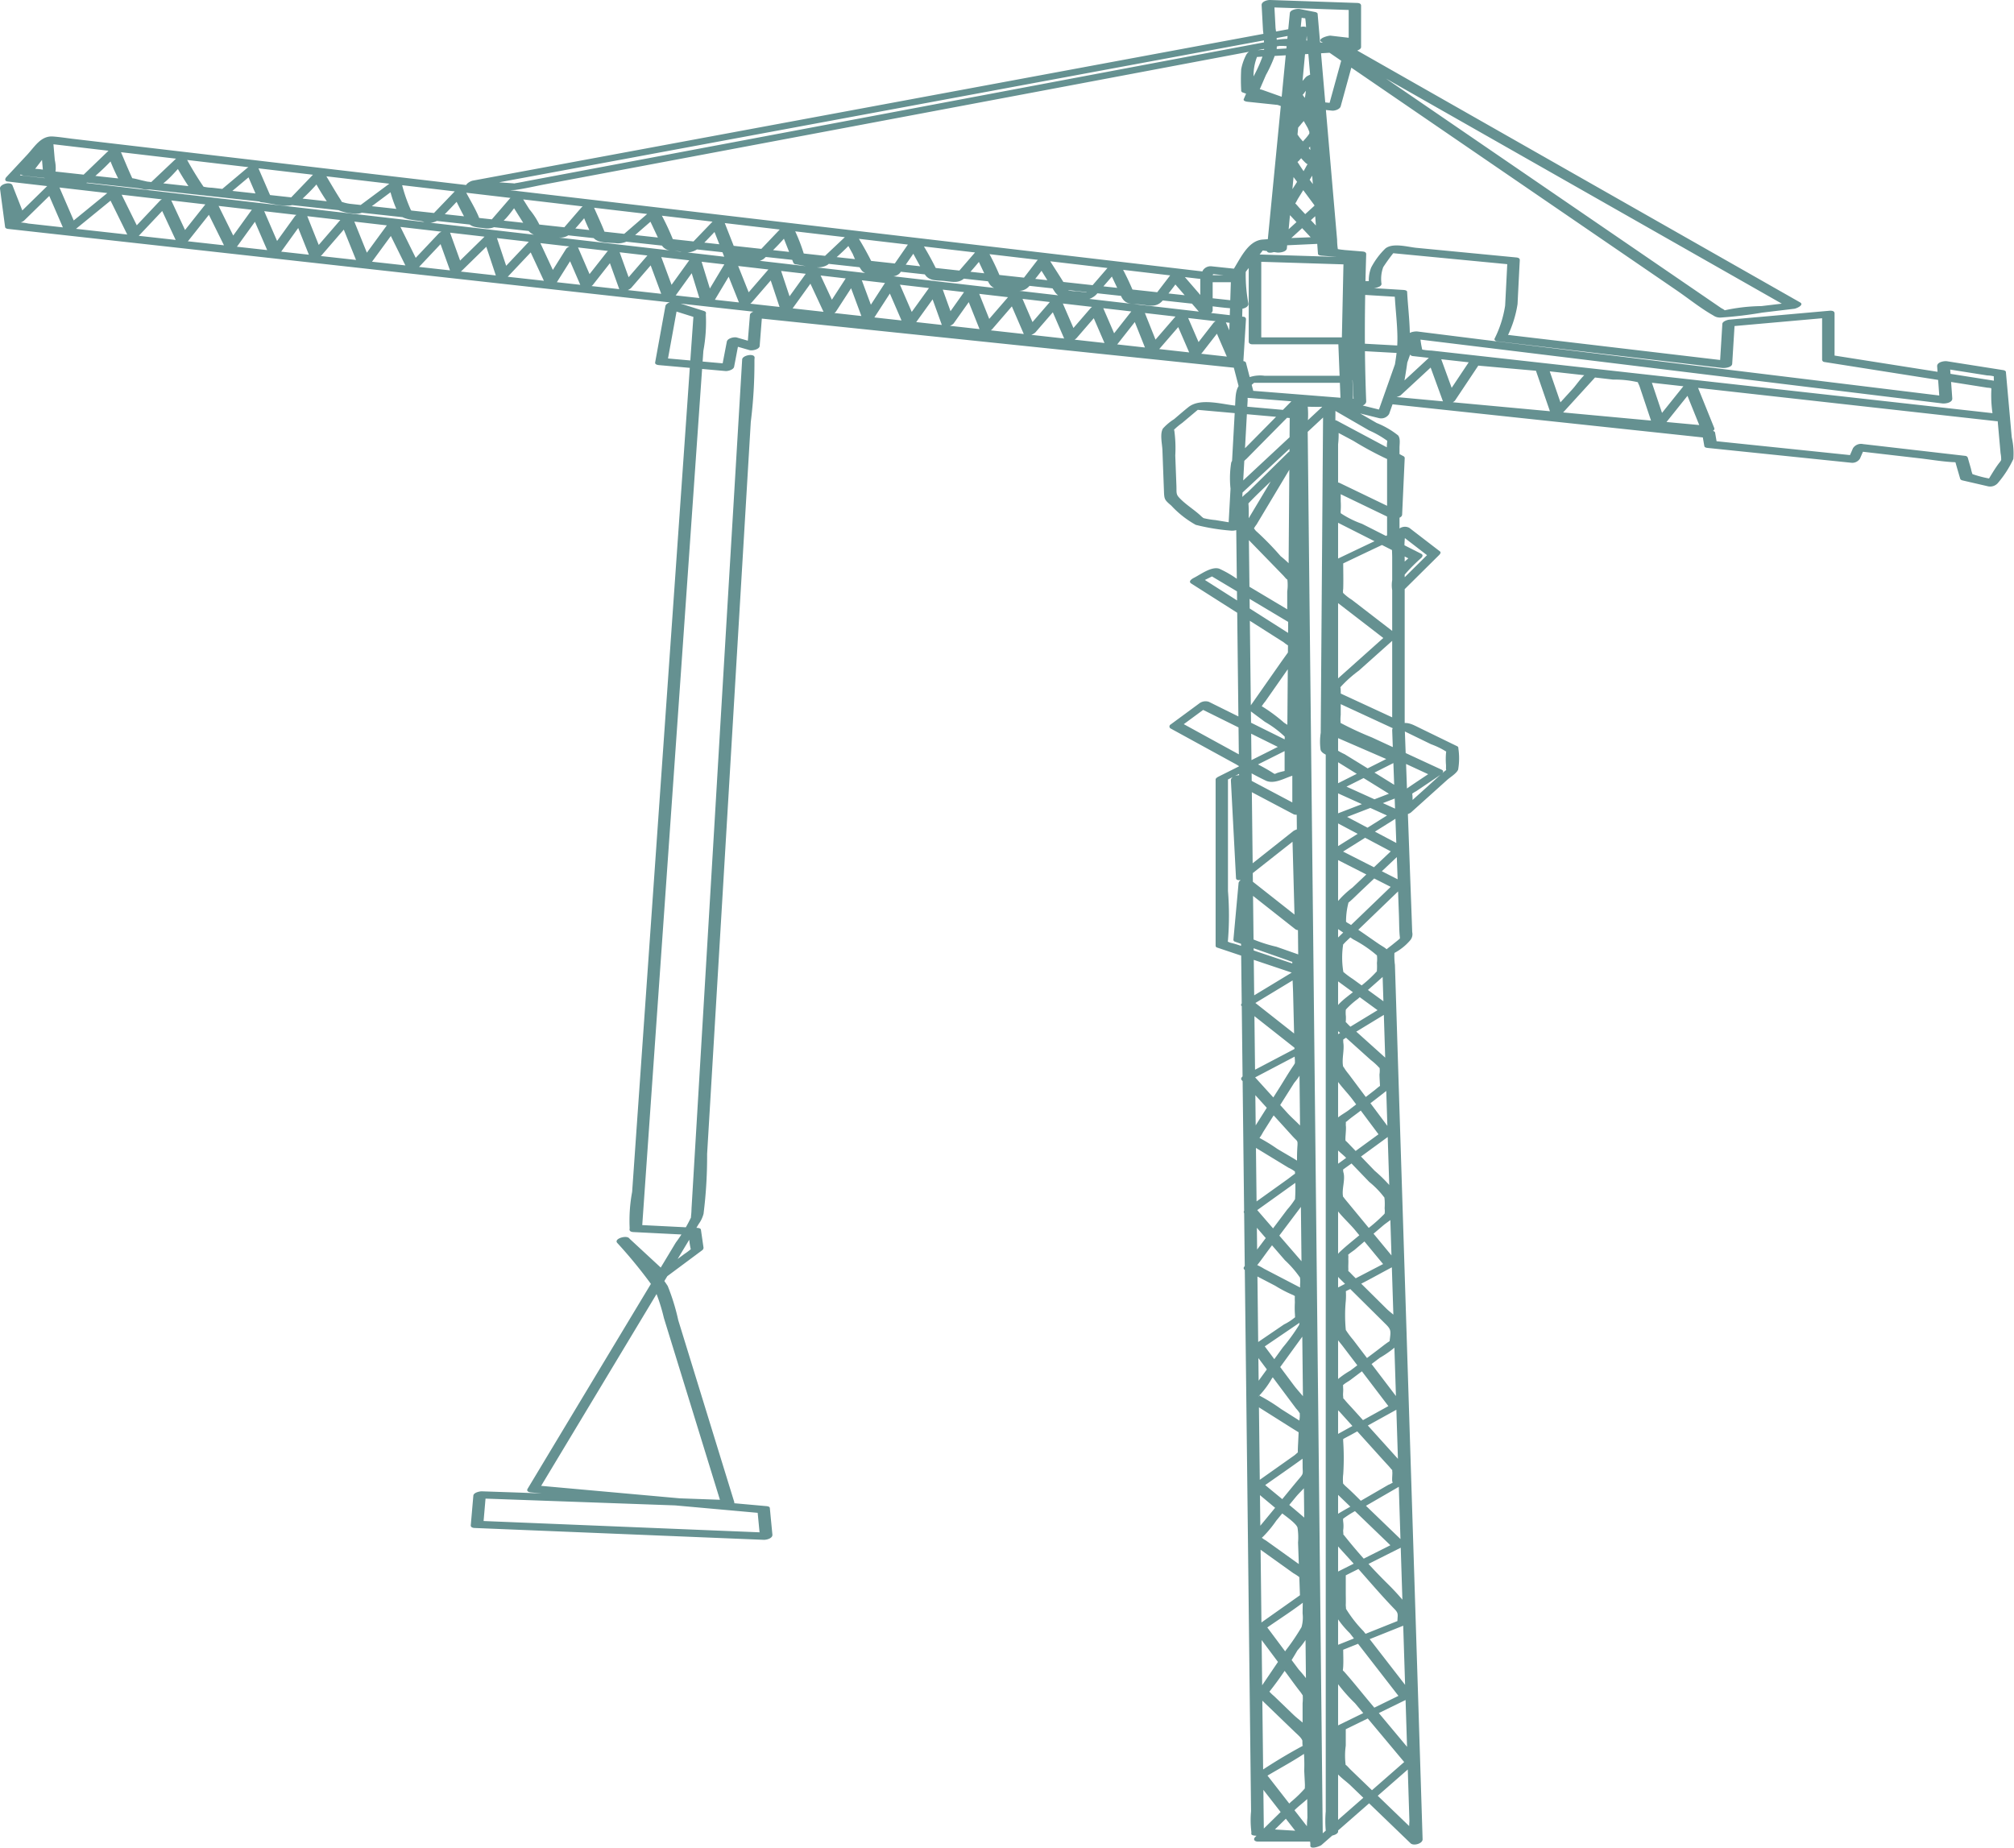 <svg xmlns="http://www.w3.org/2000/svg" xmlns:xlink="http://www.w3.org/1999/xlink" id="Groupe_9822" data-name="Groupe 9822" width="187.723" height="172.219" viewBox="0 0 187.723 172.219"><defs><clipPath id="clip-path"><rect id="Rectangle_5650" data-name="Rectangle 5650" width="187.723" height="172.219" fill="#659191"></rect></clipPath></defs><g id="Groupe_9821" data-name="Groupe 9821" clip-path="url(#clip-path)"><path id="Trac&#xE9;_14657" data-name="Trac&#xE9; 14657" d="M124.722,170.7V41.417a7.648,7.648,0,0,0,0-1.77,1,1,0,0,1,0-.225l-1.041.354,2.457,1.311a31.734,31.734,0,0,0,3.417,1.823,1.111,1.111,0,0,1,.3.162c-.125-.126-.073-.253-.1.029-.062.548-.05,1.116-.076,1.667q-.075,1.674-.152,3.348l1.041-.353-5.725-2.758c-.227-.109-1.041-.009-1.041.353v2.758a.194.194,0,0,0,.119.209l7.633,3.862c0-.126,0-.252,0-.378a10.29,10.29,0,0,0-1.589,1.574,2.962,2.962,0,0,0-.2,1.628c0,.466.855.213,1.044.025l3.34-3.31c.07-.069.193-.231.073-.324L131.359,49.2a.878.878,0,0,0-1.078.214c-.715.827-.516,1.512-.516,2.6V67.7l1.04-.354-5.963-2.758c-.227-.1-1.041-.011-1.041.354V67.7a.193.193,0,0,0,.119.209l9.541,4.413c.034-.152.068-.3.1-.455-.863.582-1.739,1.148-2.59,1.747-.732.515-.492,1.224-.492,2.084,0,.475.851.2,1.045.024l3.365-3.026c.275-.247.872-.6,1.023-.961a6.174,6.174,0,0,0,.02-1.973.193.193,0,0,0-.119-.209l-3.323-1.618c-1.037-.5-1.444-.82-2.507-.205a.365.365,0,0,0-.219.329q.19,5.207.38,10.412l.249,6.821c.024.633.014,1.278.07,1.91a1.683,1.683,0,0,1,.015.4c-.016.09.225-.326.009-.127-.2.185-.422.349-.632.523-.642.53-1.054.681-1.032,1.451.02.684.044,1.367.065,2.051l.267,8.4q.434,13.682.868,27.364.457,14.448.916,28.894.162,5.125.325,10.252.053,1.674.106,3.348a8.19,8.19,0,0,0,.056,1.773.964.964,0,0,1,.007.222l1.118-.383-5.379-5.183-1.295-1.247c-.134-.13-.52-.584-.44-.362a6.673,6.673,0,0,1,0-1.862v-1.671l-.351.312,6.2-3.033c.154-.076.473-.257.309-.468l-4.5-5.807a11.782,11.782,0,0,1-1.687-2.175c.1.241.024-.146.03-.292.015-.365,0-.734,0-1.1v-1.778l-.351.312,5.487-2.758c.124-.063.5-.278.308-.468l-3.571-3.441c-.634-.61-1.247-1.257-1.908-1.838-.125-.11-.27-.333-.2-.125a3.853,3.853,0,0,1,0-.995,23.641,23.641,0,0,0,0-2.976,2.411,2.411,0,0,1,0-.38c0,.037-.349.322-.122.174.265-.174.565-.313.842-.466l4.547-2.514c.138-.076.3-.246.178-.4l-2.775-3.646-1.764-2.317a8.205,8.205,0,0,1-.573-.753c-.165-.283-.059.023-.094-.145a14.322,14.322,0,0,1,0-2.739,6.209,6.209,0,0,0,0-.925c-.026-.162-.376.243-.109.112.1-.05.2-.111.305-.159,1.483-.672,2.909-1.513,4.355-2.265.134-.07.3-.253.178-.4l-2.505-3.034-1.722-2.086-.567-.687c-.128-.155-.21-.311-.174-.172-.19-.734.241-1.669,0-2.385,0,0-.026-.546-.1-.174-.023.107-.15.151.021.013.233-.187.487-.355.729-.532l3.667-2.678c.127-.093.3-.234.178-.4l-2.266-3.033q-.807-1.08-1.613-2.159c-.156-.209-.335-.413-.473-.634-.116-.184-.166-.265-.139-.152-.176-.724.12-1.569,0-2.306a3.056,3.056,0,0,1,0-.358c0,.019-.345.345-.107.15a5.784,5.784,0,0,1,.678-.413l3.742-2.277c.09-.055.343-.281.178-.4L126.1,91.256a8.116,8.116,0,0,1-.772-.564c-.268-.251-.067.132-.132-.2a8.11,8.11,0,0,1,0-2.464c-.007.041-.147.162.1-.1.194-.209.415-.4.62-.6l1.944-1.873,2.951-2.844c.122-.117.176-.286,0-.378L124.842,79.2c-.034.151-.067.3-.1.455l5.725-3.586c.148-.092.358-.338.1-.455l-5.487-2.482-.231.522,5.486-2.758c.14-.071.578-.372.232-.522l-4.373-1.9a7.345,7.345,0,0,0-1.025-.444c-.363-.093-.261-.205-.208-.008a11.356,11.356,0,0,1,0-2.606c0-.389.022-.784,0-1.172-.025-.437-.145-.011.013-.229a11.412,11.412,0,0,1,1.684-1.505l3.436-3.07c.074-.066.19-.233.073-.324l-4.151-3.2a4.833,4.833,0,0,1-.77-.593c-.054-.066-.136-.114-.047.062a1.551,1.551,0,0,1,0-.5c.027-.836,0-1.678,0-2.514l-.35.312c1.747-.832,3.491-1.67,5.248-2.482.1-.048.35-.165.35-.313V41.748c0-.381.1-.873-.129-1.162a7.9,7.9,0,0,0-2-1.159L125.5,37.8a3.009,3.009,0,0,0-1.343-.566c-.873-.067-1.774,0-2.65,0-.282,0-.808.126-.805.486q.072,6.691.143,13.382l.342,32.128q.207,19.362.413,38.726l.357,33.49q.059,5.557.118,11.114.018,1.71.037,3.42a8.313,8.313,0,0,0,.019,1.833,1.018,1.018,0,0,1,0,.221c0,.395.912.057,1.044-.059L132,164.252c.1-.084.167-.212.073-.324q-2.241-2.682-4.483-5.362c-.736-.881-1.453-1.783-2.211-2.645-.293-.333-.208-.087-.182-.55.033-.585,0-1.181,0-1.768l-.35.312,6.2-2.482c.1-.042.35-.17.35-.313,0-.606.09-1.01-.24-1.479a23.008,23.008,0,0,0-1.764-1.961,50.3,50.3,0,0,1-4.1-4.558c-.034-.048-.109-.094-.134-.148.1.223.031-.218.036-.322a2.83,2.83,0,0,0,0-.827,1.609,1.609,0,0,1,0-.311c0-.027-.3.322-.153.161a10.122,10.122,0,0,1,2.262-1.308l2.866-1.657c.647-.374.75-.451.75-1.242a1.37,1.37,0,0,0-.452-1.3l-2.041-2.261-2.316-2.566c-.247-.275-.512-.541-.746-.828-.259-.316-.131-.052-.17-.344-.033-.248.022-.507,0-.756-.019-.214.024-.378-.078-.216.135-.216.547-.413.748-.565l2.733-2.06a9.535,9.535,0,0,0,1.933-1.457,2.357,2.357,0,0,0,.109-1.731c-.21-.481-1.036-1.027-1.4-1.391l-2.509-2.486c-.276-.274-.564-.541-.831-.824-.31-.329-.207-.083-.224-.465-.012-.275.019-.553,0-.828-.007-.1.052-.606-.1-.31.112-.212.52-.443.7-.594l2.649-2.257c.378-.322,1.117-.733,1.289-1.216a2.849,2.849,0,0,0-.163-1.89,14.038,14.038,0,0,0-1.924-2l-2.322-2.416c-.074-.078-.409-.432-.378-.357-.073-.179.073-1.051.017-1.437-.017-.115.055-.531-.1-.242.034-.062.154-.112.208-.16.362-.323.778-.6,1.162-.9.863-.665,1.743-1.314,2.592-2,.6-.483.434-.957.434-1.732s-.1-.818-.679-1.343l-2.569-2.31a7.572,7.572,0,0,1-.932-.837c-.023-.03-.179-.188-.129-.081a4.09,4.09,0,0,0,.016-.593,2.766,2.766,0,0,1,0-.643c-.026.1-.105.178.049-.023a7.839,7.839,0,0,1,1.055-.933c.827-.731,1.66-1.458,2.483-2.195.587-.525.5-.964.468-1.779-.031-.687-.419-.77-.995-1.162-.917-.624-1.82-1.282-2.757-1.875a1.439,1.439,0,0,1-.339-.231c-.137-.17.059.282.053.01a6.817,6.817,0,0,1,.2-1.645c.066-.254-.14.128-.046-.022a1.271,1.271,0,0,1,.216-.2c.339-.3.66-.624.989-.936l2.579-2.439,1.413-1.337c.126-.119.173-.285,0-.378l-5.725-3.034-.231.522,5.725-2.207c.2-.078.523-.34.231-.521l-3.339-2.069L125.331,70.3a5.456,5.456,0,0,1-1.2-.741c.233.277.065.156.112-.1a5.852,5.852,0,0,0,.007-.964q.014-1.681.025-3.362.081-10.7.16-21.4.022-2.984.044-5.968c0-.472-.853-.2-1.044-.024l-8.587,8,1.044.024a13.249,13.249,0,0,1,0-2.73c-.019.082-.127.22-.006.032a2.147,2.147,0,0,1,.3-.3l1.1-1.116,4.214-4.264-1.045.059q.071,6.654.142,13.307.171,16.041.343,32.083.206,19.347.413,38.694l.357,33.449q.058,5.514.118,11.029l.036,3.422a7.6,7.6,0,0,0,.02,1.834.95.95,0,0,1,0,.22l.805-.486h-5.01q.12.215.241.427l2.819-2.771c.592-.581,1.865-1.415,2.062-2.233a7.7,7.7,0,0,0-.1-1.918c-.039-.772-.023-1.57-.119-2.337-.12-.952-1.358-1.692-2.028-2.338l-1.784-1.719a4.144,4.144,0,0,1-.458-.44c-.043-.058-.2.235.059-.05a31.676,31.676,0,0,0,2.56-3.782,9.078,9.078,0,0,0,1.632-2.589,11.652,11.652,0,0,0,0-2.178,7.642,7.642,0,0,0,0-2.066c-.1-.292-.375-.411-.643-.6l-2-1.435-1.933-1.384a1.993,1.993,0,0,1-.459-.328c.172.254-.114.234.206-.028a10.677,10.677,0,0,0,1.225-1.484l1.836-2.224c.519-.628,1.551-1.467,1.773-2.261a8.739,8.739,0,0,0,0-2.1,5.465,5.465,0,0,0,0-1.773c-.12-.256-.646-.459-.862-.6l-2.293-1.446a16.9,16.9,0,0,0-1.8-1.136,2.357,2.357,0,0,1-.4-.252c.347.262-.075.306.253.034a8.191,8.191,0,0,0,1.072-1.475l1.68-2.312,1.588-2.187a2.978,2.978,0,0,0,.525-.77,9.5,9.5,0,0,0,0-2.311,8.752,8.752,0,0,0,0-2.084,2.5,2.5,0,0,0-.608-.81l-1.817-2.1-2.865-3.312c-.059.134-.118.268-.178.4l4.11-2.941c.3-.216.972-.533,1.119-.9a8.392,8.392,0,0,0,0-2.5c0-1.2-1.316-2.082-2.083-2.929q-1.6-1.768-3.206-3.538c-.06.134-.119.268-.178.4l5.248-2.758c.1-.053.334-.278.178-.4l-5.248-4.137c-.06.134-.119.268-.178.4l5.009-3.033c.13-.079.376-.363.1-.456l-4.517-1.516c-.817-.274-1.651-.637-2.491-.836-.279-.066-.41-.259-.268.074a.894.894,0,0,1,0-.318,28.852,28.852,0,0,0,0-4.592V72.518l-.35.312,7.156-3.585-.809-.168V75.7l1.04-.354-5.724-3.033c-.291-.154-1.062.029-1.041.436l.477,9.1c.021.4.9.052,1.045-.059l5.248-4.137-1.045.059q.119,4.413.238,8.825l1.118-.382-5.248-4.137c-.244-.193-1.081-.1-1.117.3q-.239,2.62-.478,5.24a.19.19,0,0,0,.119.21l4.837,1.7c.126.044.649.264.584.167-.1-.141-.039.3-.042.379-.031.845.042,1.707.063,2.552q.075,3.016.149,6.032a3.118,3.118,0,0,1,.014.571c.026-.147.009-.046-.132.16-.461.671-.873,1.381-1.308,2.069l-3.051,4.827a.19.19,0,0,0,.079.295l3.824,2.327a2.936,2.936,0,0,1,.657.4c.12.137-.136-.328-.068-.073a1.209,1.209,0,0,1,0,.375,15.41,15.41,0,0,1,.017,2.225,6.8,6.8,0,0,1-.722.958l-1.64,2.181-2.386,3.171a.189.189,0,0,0,.079.295l2.817,1.466a11.985,11.985,0,0,0,1.659.863c.1.034.334.246.229.061-.09-.157-.053.512-.053.639a8.779,8.779,0,0,0,0,1.013c.033.269-.04.543.187.214a5.027,5.027,0,0,1-1.2.818l-2.819,1.918c-.131.089-.3.237-.178.4l2.561,3.428,1.563,2.093a2.763,2.763,0,0,1,.383.513c-.068-.172-.019.1-.043.311-.1.869-.109,1.76-.163,2.634,0,.084-.057.985.055.666.077-.219-.2.1-.411.254l-3.767,2.662c-.094.067-.338.268-.178.4l2.336,1.951c.528.441,1.782,1.258,1.921,1.708a5.972,5.972,0,0,1,.05,1.391l.078,2.144.105,2.939.22-.329L117.1,151.57c-.129.092-.3.237-.178.4l2.852,3.818c.489.654.961,1.327,1.469,1.967.078.1.24.414.17.144a3.942,3.942,0,0,1,0,.855v3.021a6.8,6.8,0,0,0,0,1.009c-.019-.124.362-.21-.078,0a48.444,48.444,0,0,0-4.235,2.577c-.132.081-.3.244-.178.4l4.294,5.516.763-.557-4.532-.276.354.175-.156-13.557q-.186-16.027-.371-32.055l-.435-37.63q-.174-15.14-.35-30.281l-.1-8.38c-.007-.574.028-1.167-.021-1.739-.029-.35-.064.011-.043-.011.818-.877,1.718-1.689,2.573-2.53l2.124-2.087-1-.11-4.293,7.171a.19.19,0,0,0,0,.24l3.89,4c.066.067.474.58.362.278a4.253,4.253,0,0,1,0,1.2v2.639l1.04-.353-5.445-3.25a10.042,10.042,0,0,0-1.945-1.161c-.743-.218-1.735.555-2.364.866-.191.1-.533.331-.232.522l8.629,5.487a3.113,3.113,0,0,0,.7.447c.4.091-.125.231.115-.138-.354.545-.748,1.067-1.121,1.6l-2.919,4.169c-.041.059-.072.185,0,.24l1.47,1.093a9.517,9.517,0,0,1,1.809,1.344c.107.139-.051-.213.019-.026a.994.994,0,0,1,0,.308c0,.386,0,.771,0,1.157v2.037l.5-.364c-.348.115-1.317.233-1.525.5-.146.191.383.2.312.014-.023-.059-.264-.139-.319-.175-.965-.63-2.052-1.124-3.061-1.677q-2.8-1.533-5.6-3.068c0,.126,0,.252,0,.378l2.624-1.93-.926.185,8.348,4.136c.228.113,1.038.008,1.041-.353q.1-13.664.209-27.328l.03-3.837c0-.206-.181-.243-.355-.259l-5.744-.51c-1.317-.117-3.374-.771-4.5.127-.456.364-.9.752-1.342,1.128a4.911,4.911,0,0,0-1.033.868c-.3.5-.07,1.44-.048,2.007q.069,1.866.14,3.731c.031.838.025.889.674,1.434a9.176,9.176,0,0,0,2.292,1.805,19.244,19.244,0,0,0,3.255.537c.232.039.915-.046.934-.388q.2-3.675.406-7.351l.244-4.433a5.554,5.554,0,0,1,.06-1.08c.066-.237-.155.2.04-.059a5.4,5.4,0,0,1,.805-.7l-.69.234h8.826c.188,0,.8-.11.8-.4q.12-5.516.239-11.032c0-.2-.183-.253-.355-.258l-8.826-.276c-.182-.006-.8.115-.8.4v7.722c0,.194.178.258.354.258h8.349l-.355-.175q.12,3.035.239,6.068c0,.093.162.145.225.161l3.34.827a.866.866,0,0,0,.934-.388q1.072-3.035,2.146-6.068c.069-.195-.237-.252-.354-.258l-5.009-.276.354.258v-5.24l-.8.4,4.532.276L130,27.514c.077,1.5.314,3.233.237,4.647-.078,1.433-.484,3.14-.714,4.647-.073.479.886.171,1.045.025l3.578-3.31-1.045.059,1.413,3.877c.144.4.959.1,1.119-.142q1.2-1.8,2.4-3.6l-.765.317,6.2.552-.354-.176q.723,2.1,1.448,4.194c.123.354.868.135,1.045-.059l3.322-3.642-.82.22,2.262.261a9.378,9.378,0,0,1,2.468.286c-.314-.144-.121.032-.008.37l.483,1.442q.367,1.1.736,2.2c.14.418.95.07,1.12-.142l2.9-3.618-1.119.142,1.669,4.137.805-.486-26.054-2.409-3.763-.349c-.447-.041-1.229.578-.45.661l26.157,2.793,3.735.4-.355-.175c.055.316.109.631.164.946.026.149.245.164.354.175l13.358,1.379a.846.846,0,0,0,.8-.4l.477-1.1-.934.388,5.992.693c1.032.119,2.074.3,3.11.359a1.308,1.308,0,0,1,.365.043c.149.06-.18-.265-.109-.009.138.506.29,1.008.435,1.511.028.1.139.141.225.161l2.386.551a.951.951,0,0,0,.894-.3,9.882,9.882,0,0,0,1.451-2.249,6.782,6.782,0,0,0-.15-2.021l-.546-6.1c-.008-.089-.158-.15-.225-.16l-5.248-.828c-.285-.045-.962.071-.934.472q.12,1.655.239,3.309l.934-.471-16.753-2.049-26.715-3.267L132.13,30.9c-.264-.032-.992.068-.934.472q.118.827.238,1.654c.013.088.154.153.225.161l18.409,2.054,29.218,3.26,6.759.754c.284.032.966-.063.934-.472l-.238-3.033c-.007-.09-.159-.151-.225-.161l-15.744-2.482c.075.081.151.162.226.244V29.218c0-.26-.3-.269-.5-.251l-9.3.827c-.182.017-.644.155-.659.395q-.119,1.931-.238,3.861l.934-.388L140.24,31.18l.225.244a10.332,10.332,0,0,0,.985-3.086q.1-2.042.208-4.085c.01-.207-.188-.242-.355-.258l-9.278-.894c-.8-.077-2.2-.5-2.9.066a7,7,0,0,0-1.32,1.772,3.272,3.272,0,0,0-.188,1.665l.8-.4h-1.908l.355.175q-.12-1.378-.239-2.757c-.008-.089-.158-.152-.225-.161l-1.19-.172a4.456,4.456,0,0,1-.577-.084c-.26-.075.112.224.081.108a5.869,5.869,0,0,1-.083-.957q-.21-2.439-.422-4.879L123.092,4.5q-.14-1.608-.278-3.217c-.008-.091-.158-.148-.225-.161L121.157.842c-.241-.046-.9.05-.934.389q-.93,9.564-1.861,19.128l-.286,2.935c-.046.48.875.18,1.045.025l4.532-4.137c.1-.09.162-.2.073-.324a33.989,33.989,0,0,1-2.777-3.746c-.075-.14-.195.155.093-.1a8.378,8.378,0,0,0,.868-1.1l1.341-1.706a.192.192,0,0,0,0-.241c-.552-.958-1.041-2.005-1.677-2.908a1.286,1.286,0,0,1-.221-.383c.005.374.207-.027.342-.183l1.081-1.25-1.12.059a4.969,4.969,0,0,1-.22,2.489c-.577.917-1.261,1.781-1.887,2.666a.19.19,0,0,0,0,.24L120.9,14.26a6.014,6.014,0,0,0,.823.951c.344.246.179.022.1.169-.671,1.27-1.526,2.47-2.282,3.692a.192.192,0,0,0,0,.241l3.1,3.309.763-.558c-1.9.088-3.807.13-5.7.264-1.468.1-2.168,1.983-2.932,3.087l.765-.317-2.624-.276a.849.849,0,0,0-.805.4l-.238.552.934-.389L91.847,22.927,76.236,21.094,44.984,17.425,15.392,13.951l-8.6-1.01c-.616-.073-1.237-.175-1.856-.218-1.135-.08-1.7.955-2.421,1.723L.594,16.506c-.144.155-.164.382.11.413l22.865,2.644,21.553,2.492,22.766,2.632,20.169,2.332,26.359,3.048.785.091c-.075-.082-.15-.163-.226-.244q-.118,1.931-.238,3.861l.934-.389L93.319,30.9,67.413,28.028l-15-1.666-32.46-3.6L6.5,21.265l-3.868-.43a4.881,4.881,0,0,0-.981-.109.573.573,0,0,1-.206-.023c.3.121.136.085.129-.314a28.436,28.436,0,0,0-.415-3.114L0,17.586Q.6,19.1,1.2,20.62c.14.357.851.131,1.045-.059l3.1-3.034L4.3,17.586q.834,1.93,1.67,3.861c.159.368.83.116,1.044-.059l4.055-3.309-1.044.058L11.929,22c.165.334.841.156,1.045-.059l2.862-3.034-1.045.059q.835,1.792,1.67,3.585c.184.394.929.1,1.12-.142q1.311-1.655,2.623-3.31l-1.119.143L20.993,23.1c.188.379.934.116,1.12-.142L24.5,19.65l-1.119.142,1.669,3.861c.17.392.943.1,1.12-.142L28.553,20.2l-1.119.142,1.431,3.585c.165.415.932.074,1.119-.142q1.431-1.655,2.863-3.31l-1.12.143,1.67,4.136c.161.4.945.1,1.119-.142l2.624-3.585-1.119.142,1.908,3.861c.165.335.842.157,1.045-.058l2.862-3.034L40.792,22l1.192,3.309c.131.362.857.126,1.045-.059l3.1-3.033-1.045.058q.6,1.792,1.193,3.586c.119.359.867.13,1.045-.059l2.862-3.034-1.045.059,1.67,3.585c.174.373.951.126,1.119-.142q.956-1.516,1.909-3.034l-1.12.142,1.431,3.31c.173.4.935.093,1.12-.142l2.385-3.034-1.119.142,1.192,3.31c.152.421.94.066,1.12-.142l2.624-3.034-1.12.142q.715,1.93,1.432,3.861c.149.4.951.091,1.119-.142l2.385-3.309-1.119.142q.6,1.93,1.193,3.861c.122.4.975.1,1.119-.142l2.147-3.586-1.12.142q.715,1.794,1.432,3.586c.165.414.932.074,1.119-.142l2.624-3.034-1.12.142q.6,1.792,1.193,3.585c.136.409.958.083,1.12-.142l2.385-3.309-1.12.142q.835,1.792,1.67,3.585c.175.376.948.123,1.12-.142l2.146-3.309-1.119.142,1.431,3.861c.146.393.961.1,1.12-.142l2.146-3.31-1.119.142,1.67,3.861c.169.392.942.1,1.119-.142l2.386-3.309-1.12.142,1.193,3.309c.145.4.955.091,1.119-.142L91.049,27.1l-1.119.142,1.431,3.585c.165.414.932.074,1.119-.142L95.1,27.648l-1.119.142,1.431,3.31c.176.408.926.081,1.119-.142L98.921,28.2l-1.12.142,1.431,3.309c.177.409.927.081,1.12-.142l2.385-2.758-1.119.142,1.431,3.31c.173.4.935.093,1.119-.142l2.386-3.034-1.12.142,1.431,3.586c.166.414.933.074,1.12-.142l2.624-3.034-1.12.142q.716,1.654,1.432,3.309c.172.4.935.1,1.119-.142l2.147-2.758-1.12.142q.715,1.656,1.432,3.31c.152.352,1.147.145,1.159-.227q.119-3.724.238-7.447c.006-.2-.184-.258-.354-.258h-2.863c-.182,0-.8.11-.8.4v3.034l1.117-.3-2.862-3.31c-.245-.283-.893-.027-1.078.214l-1.908,2.482.894-.3-1.429-.165a6.945,6.945,0,0,1-.84-.1c-.047-.011.117.284,0-.081a24.112,24.112,0,0,0-1.323-2.805c-.19-.4-.92-.089-1.12.142l-2.385,2.758.894-.3-1.546-.179a2.981,2.981,0,0,1-.766-.089c.1.048.083.05-.056-.184-.559-.935-1.162-1.847-1.742-2.769-.2-.315-.916,0-1.078.214L94.74,26.794l.894-.3-1.428-.165a6.961,6.961,0,0,1-.841-.1c-.047-.011.117.284,0-.081a23.949,23.949,0,0,0-1.323-2.805c-.19-.4-.92-.089-1.12.142l-2.146,2.482.894-.3L88.242,25.5a7.9,7.9,0,0,1-.841-.1c-.057-.014.137.287-.016-.081a29.72,29.72,0,0,0-1.544-2.806c-.2-.364-.93-.132-1.12.142l-1.908,2.758.895-.3-1.429-.165a7.649,7.649,0,0,1-.841-.1c-.058-.014.136.287-.016-.081a30.161,30.161,0,0,0-1.544-2.8c-.185-.336-.822-.152-1.045.058L76.209,24.5l.82-.22L75.59,24.1a2.308,2.308,0,0,1-.672-.086c.343.2.107.071.065-.159a16.269,16.269,0,0,0-1.069-2.719c-.138-.351-.856-.139-1.044.059l-2.624,2.758.69-.234-2.624-.276.354.176q-.6-1.518-1.192-3.034c-.139-.352-.856-.138-1.045.058l-2.385,2.483.819-.22-1.438-.185a2.629,2.629,0,0,1-.672-.086c.3.138.114.09.018-.2a23.9,23.9,0,0,0-1.261-2.673c-.168-.356-.827-.129-1.044.059L57.6,22.3l.82-.219-1.438-.185a2.35,2.35,0,0,1-.673-.087c.295.164.165.122.081-.093-.328-.847-.724-1.674-1.084-2.508-.177-.409-.927-.081-1.12.142L52.042,21.83l.765-.317-1.556-.164a5.149,5.149,0,0,1-.955-.1c.051.016.138.194.069-.118a6.925,6.925,0,0,0-1.016-1.616l-.761-1.209c-.2-.325-.906.016-1.078.214Q46.437,19.762,45.363,21l.9-.3a11.373,11.373,0,0,0-1.168-.193c-.269-.016-.561-.24-.288.056a1.414,1.414,0,0,1-.193-.372c-.34-.809-.822-1.584-1.227-2.364-.172-.332-.836-.159-1.045.058l-2.385,2.483.819-.22-1.311-.276c-.283-.059-.569-.139-.855-.179-.356-.05-.4-.224-.241.04A14.312,14.312,0,0,1,37.419,17c-.135-.387-.843-.091-1.045.059l-3.34,2.482.82-.219-1.3-.335a3.393,3.393,0,0,1-.726-.186c-.1-.054.125.138-.073-.169-.533-.828-1.022-1.688-1.532-2.531-.167-.276-.844-.034-1,.131l-2.385,2.482.69-.234L24.9,18.2l.354.175L24.061,15.62c-.158-.365-.833-.119-1.045.059l-2.624,2.206.82-.219L19.783,17.5a4.25,4.25,0,0,1-.775-.09c-.3-.1.116.185-.1-.1a30.006,30.006,0,0,1-1.568-2.59c-.171-.282-.837-.026-1,.131l-2.624,2.482.82-.22-1.312-.3c-.273-.063-.549-.145-.826-.191-.378-.063-.007.128-.081-.031-.4-.865-.756-1.75-1.134-2.623-.153-.353-.843-.136-1.045.058L7.273,16.782l.819-.219L6.785,16.33a5.954,5.954,0,0,1-1.733-.308c.232.152.076.1.138-.157a3.507,3.507,0,0,0-.082-.95q-.066-.752-.13-1.5c-.038-.437-.99-.027-1.12.142L1.95,16.038c-.176.23.156.326.315.344l11.264,1.234L40.58,20.579l32.731,3.585,28.3,3.1,9.357,1.025c1.453.159,2.942.431,4.4.482.065,0,.13.015.195.022.262.028.831-.147.8-.486a14.445,14.445,0,0,1-.25-2.947c.035-.114.723-.9.926-1.159L118,22.96l-.894.3,1.908.275c.243.035.9-.042.934-.388q.954-10.2,1.909-20.409c.023-.25-.323-.284-.5-.251L95.819,7.23,53.968,15l-9.894,1.836c-.362.067-1.065.6-.3.653a21.089,21.089,0,0,0,4.215.221c.939-.127,1.876-.353,2.807-.529l12.8-2.409,36.612-6.891L113.82,5.314l3.5-.659.633-.119.574-.108c.317-.06.639-.142.96-.181-.451.055.046.017.226.041a29.338,29.338,0,0,1,3.929.478,3.02,3.02,0,0,1,.47.279l3.771,2.581,14.338,9.816,14.051,9.619c1.121.768,2.226,1.666,3.41,2.336a1.11,1.11,0,0,0,.739.2,38.238,38.238,0,0,0,3.85-.46l2.966-.355c.208-.025.972-.358.54-.6l-14.785-8.407L129.544,6.44l-5.418-3.081-.815.6,2.385.276-.225-.245q-.835,3.035-1.67,6.068l.805-.4-7.872-.827.355.258q.453-1.045.905-2.092a12.757,12.757,0,0,0,1-2.313,9.192,9.192,0,0,0-.1-2.053l-.132-2.45-.805.485,8.11.276L125.71.679V4.54l.658-.395-9.542.552a.786.786,0,0,0-.658.395,4.835,4.835,0,0,0-.477,1.363,17.546,17.546,0,0,0,0,1.946.192.192,0,0,0,.119.21l5.053,1.8a4.144,4.144,0,0,1,1.049.374c.18.141-.092-.242-.008.062a10.257,10.257,0,0,1,.138,1.873q.4,5.467.805,10.936c.011.146.258.167.355.175l3.339.276-.354-.258c-.078,2.506-.2,5.015-.233,7.521-.025,2.113.15,4.241.233,6.352l.8-.486L116.5,36.406l.354.175-.715-2.758c-.039-.149-.235-.163-.355-.175l-15.2-1.581L76.311,29.543,70.7,28.959c-.2-.02-.782.122-.8.4L69.654,32.4l.934-.389-1.908-.551c-.259-.075-.873.068-.934.388l-.477,2.482.8-.4-6.2-.552.355.258.954-5.24-.934.389,2.624.827-.225-.244q-.3,4.226-.592,8.452-.709,10.154-1.421,20.307L60.9,82.829l-1.488,21.257q-.245,3.505-.491,7.011a14.673,14.673,0,0,0-.233,3.337.683.683,0,0,1-.01.149c-.015.2.19.251.354.259l5.486.276-.354-.176c.068.473.1.967.206,1.432.078.344.214-.122.014.07a6.016,6.016,0,0,1-.59.439l-2.617,1.945,1-.131-3.578-3.31c-.272-.251-1.381.079-1.077.455a44.6,44.6,0,0,1,3.477,4.287,16.992,16.992,0,0,1,.882,2.724l4.2,13.623q.591,1.92,1.183,3.84l.8-.486-20.2-.722-2.939-.1c-.205-.008-.78.112-.805.4q-.12,1.38-.239,2.758c-.017.2.194.252.355.259l23.553.964,3.4.139c.258.01.839-.135.805-.486q-.12-1.24-.239-2.482c-.014-.147-.255-.166-.354-.175L52.673,138.7l-2.728-.246.315.344,12.432-20.664q1.221-2.029,2.443-4.06a2.784,2.784,0,0,0,.442-.934,42.843,42.843,0,0,0,.332-5.565l1.554-26.047q.917-15.374,1.834-30.748.342-5.726.683-11.451a44.461,44.461,0,0,0,.341-5.712,2.046,2.046,0,0,1,.015-.259c.029-.474-1.136-.247-1.159.144l-.84,14.075q-.9,15.012-1.79,30.025-.823,13.8-1.646,27.6-.219,3.651-.436,7.3c-.015.245-.015.5-.044.74-.007.063-.041.355.021.165a13.718,13.718,0,0,1-1.454,2.418Q56.257,127,49.528,138.19l-.348.578c-.143.238.123.327.315.344l18.74,1.685,2.728.246-.355-.176q.12,1.242.239,2.483l.8-.486L48.1,141.9l-3.4-.139.355.258q.119-1.378.238-2.758l-.8.4,20.2.722,2.939.1c.2.007.909-.148.805-.486q-1.551-5.033-3.1-10.066l-2.118-6.876a19.81,19.81,0,0,0-.983-3.191,14.636,14.636,0,0,0-1.754-2.184l-1.865-2.3-1.077.455,3.578,3.309c.268.248.761.05,1-.13l3.339-2.482a.284.284,0,0,0,.115-.252q-.12-.828-.239-1.655c-.021-.145-.249-.17-.355-.175l-5.486-.276.355.258.591-8.452q.711-10.153,1.421-20.307.865-12.354,1.729-24.708L65.07,39.716q.245-3.507.49-7.012a14.674,14.674,0,0,0,.234-3.337.627.627,0,0,1,.01-.149c.011-.157-.092-.2-.225-.244l-2.624-.828c-.255-.08-.876.072-.934.389l-.954,5.24c-.037.2.211.245.355.258l6.2.552c.229.02.751-.12.805-.4L68.9,31.7l-.934.388,1.908.552c.233.067.909-.066.934-.389q.12-1.516.239-3.033l-.805.4,15.2,1.581,24.266,2.524,5.613.584-.354-.175.715,2.758c.038.146.235.165.355.175l10.5.827c.273.022.818-.141.805-.486-.185-4.693-.146-8.968,0-13.706.006-.206-.185-.245-.355-.259l-3.339-.275.354.175-.954-12.963a.2.2,0,0,0-.118-.126l-5.317-1.892a3.085,3.085,0,0,1-.84-.3c.071.061.063.271.073-.068.008-.241,0-.483,0-.725a4.824,4.824,0,0,1,.477-2.324q-.329.2-.658.395l9.542-.551c.169-.01.658-.162.658-.395V.535c0-.2-.179-.253-.355-.259L118.4,0c-.27-.01-.824.132-.805.485l.126,2.329a12.682,12.682,0,0,1,.1,2.039,13.336,13.336,0,0,1-.988,2.282q-.452,1.047-.9,2.093c-.085.195.251.247.354.258l7.872.827c.248.026.728-.123.805-.4q.834-3.034,1.669-6.068c.037-.135-.11-.231-.225-.244l-2.385-.276c-.217-.025-1.346.3-.816.6l14.785,8.407,23.449,13.334,5.418,3.081.54-.6-3.212.384a17.015,17.015,0,0,0-3.605.431c-.1.038.294.188.2-.006-.047-.091-.287-.2-.371-.254l-1.479-1.013-12.709-8.7L131.141,8.663l-5.024-3.44a5.06,5.06,0,0,0-2-1.118c-1.315-.193-2.678-.411-4-.487a8.235,8.235,0,0,0-1.989.271l-1.957.368-11.637,2.19-36.2,6.815L53.581,16.037l-4.29.807c-.365.069-.73.146-1.1.206-.441.073-.082.052-.464.028-1.17-.074-2.34-.169-3.51-.254q-.152.327-.3.653l26.926-5,40.578-7.53L121.2,3.136l-.5-.251-1.908,20.409.934-.388-1.908-.276a.985.985,0,0,0-.894.3q-.516.669-1.03,1.339c-.252.328-.812.816-.919,1.229a4.9,4.9,0,0,0,.1,1.362l.138,1.755.805-.486L104.755,26.9,77.7,23.935,44.973,20.35l-28.3-3.1L7.315,16.225,4.443,15.91a5.108,5.108,0,0,0-1.533-.168.63.63,0,0,1-.2-.021l.315.344,1.908-2.482-1.119.142q.118,1.378.238,2.758c.008.09.158.149.225.16l2.149.383a2.324,2.324,0,0,0,1.719-.012,21.016,21.016,0,0,0,2.915-2.8l-1.044.059a18.137,18.137,0,0,0,1.113,2.574c.4.621,1.471.615,2.171.777,1.661.384,2.86-1.539,3.962-2.582l-1,.131a26.817,26.817,0,0,0,1.5,2.471c.479.623,1.356.491,2.124.58a1.979,1.979,0,0,0,1.814-.464c.754-.625,1.5-1.261,2.248-1.891l-1.044.059,1.192,2.758c.064.147.214.16.355.175.926.1,2.484.617,3.314.042a18.575,18.575,0,0,0,2.385-2.482l-1,.131a21.192,21.192,0,0,0,1.532,2.53,3.974,3.974,0,0,0,2.282.82c.784.127,1.209-.323,1.813-.771L37.3,17.251l-1.045.059a10.92,10.92,0,0,0,.922,2.663c.4.538,1.6.537,2.233.671a1.57,1.57,0,0,0,1.752-.379c.716-.712,1.4-1.458,2.1-2.186l-1.044.058c.421.812.807,1.654,1.267,2.443.384.656.994.6,1.754.7,1.5.193,2.469-1.721,3.346-2.735l-1.078.214q.8,1.278,1.609,2.557c.492.783,1.141.635,2.047.731.822.086,1.468.292,2.085-.343.711-.734,1.347-1.558,2.016-2.332l-1.12.142a17.4,17.4,0,0,0,1.113,2.574c.4.611,1.457.513,2.162.584a1.986,1.986,0,0,0,1.744-.732q1.113-.967,2.228-1.933l-1.045.059c.409.866.812,1.736,1.227,2.6.39.813.986.666,1.868.779a1.794,1.794,0,0,0,1.869-.483c.694-.7,1.363-1.419,2.044-2.127l-1.044.058q.6,1.518,1.192,3.034c.058.148.219.161.355.175.934.1,2.5.623,3.328.027a21.686,21.686,0,0,0,2.61-2.743l-1.045.059q.6,1.516,1.193,3.034a.283.283,0,0,0,.225.161c.9.116,2.194.571,3.005.019a23.368,23.368,0,0,0,2.585-2.445l-1.045.058.776,1.409a6.916,6.916,0,0,0,.867,1.576c.549.523,1.883.4,2.638.486a.981.981,0,0,0,.894-.3L85.8,22.684l-1.119.142c.49.89.961,1.794,1.471,2.673.435.75,1.123.6,1.969.7.753.087,1.3.226,1.865-.356.711-.734,1.347-1.558,2.016-2.332l-1.119.142c.408.867.814,1.735,1.226,2.6.388.814.976.658,1.859.76.752.087,1.379.279,1.944-.314a28.457,28.457,0,0,0,1.815-2.36l-1.078.214c.552.877,1.088,1.768,1.657,2.635.49.744,1.347.593,2.2.692a1.663,1.663,0,0,0,1.773-.533q1.065-1.227,2.125-2.457l-1.12.142c.409.867.815,1.735,1.227,2.6.388.814.976.658,1.858.76.752.087,1.38.279,1.945-.314a28.459,28.459,0,0,0,1.815-2.36l-1.078.214,2.862,3.309c.2.236,1.118.058,1.118-.3V25.908l-.805.4h2.863l-.355-.259q-.12,3.724-.239,7.447l1.16-.228-1.432-3.309c-.172-.4-.935-.094-1.119.142l-2.147,2.758,1.12-.142-1.432-3.31c-.176-.408-.926-.081-1.119.142L106.9,32.586l1.12-.142q-.717-1.792-1.432-3.585c-.162-.406-.94-.086-1.119.142l-2.385,3.034,1.119-.143-1.431-3.309c-.177-.409-.927-.081-1.12.142l-2.385,2.758,1.119-.142-1.431-3.31c-.176-.408-.926-.081-1.119.142l-2.386,2.758,1.12-.142L95.144,27.48c-.177-.409-.927-.081-1.12.142L91.4,30.656l1.12-.143-1.431-3.585c-.158-.4-.949-.1-1.12.142L87.822,30.1l1.12-.142q-.6-1.655-1.193-3.31c-.146-.4-.953-.088-1.119.142q-1.192,1.656-2.386,3.31l1.12-.142L83.694,26.1c-.165-.382-.952-.116-1.119.142Q81.5,27.9,80.428,29.552l1.119-.142-1.431-3.861c-.146-.393-.961-.1-1.119.142L76.85,29l1.119-.142L76.3,25.273c-.18-.385-.938-.11-1.12.142l-2.385,3.31,1.119-.142L72.722,25c-.142-.426-.945-.061-1.12.142l-2.624,3.033,1.12-.142q-.715-1.792-1.432-3.585c-.152-.381-.964-.117-1.119.142L65.4,28.173l1.12-.142q-.6-1.931-1.193-3.861c-.127-.412-.961-.077-1.119.142l-2.386,3.31,1.12-.142q-.716-1.93-1.432-3.861c-.155-.42-.937-.069-1.119.142l-2.624,3.033,1.12-.142-1.193-3.309c-.149-.412-.947-.078-1.12.142l-2.385,3.034,1.12-.143q-.717-1.654-1.432-3.309c-.164-.379-.955-.119-1.119.142L50.85,26.243l1.119-.142q-.834-1.792-1.67-3.586c-.157-.339-.845-.152-1.044.059l-2.863,3.034,1.045-.059-1.193-3.585c-.121-.366-.861-.121-1.044.058l-3.1,3.034L43.143,25l-1.192-3.31c-.128-.355-.863-.135-1.045.059L38.044,24.78l1.044-.058L37.18,20.861c-.188-.382-.932-.115-1.119.142l-2.624,3.585,1.119-.142q-.834-2.068-1.67-4.137c-.167-.414-.931-.075-1.119.142l-2.862,3.31,1.119-.142-1.431-3.586c-.159-.4-.948-.1-1.12.142l-2.385,3.31,1.119-.142-1.669-3.861c-.17-.392-.943-.1-1.12.142l-2.385,3.309,1.119-.142L20.244,18.93c-.192-.389-.924-.1-1.119.142q-1.312,1.654-2.624,3.31l1.119-.142q-.834-1.794-1.67-3.586c-.157-.339-.845-.152-1.044.059l-2.863,3.034,1.045-.059L11.18,17.827c-.177-.359-.819-.126-1.045.058L6.08,21.195l1.045-.059-1.67-3.861c-.152-.351-.844-.137-1.045.059l-3.1,3.034,1.045-.059q-.6-1.516-1.193-3.034C1,16.878-.054,17.164,0,17.586l.477,3.585c.012.088.155.153.225.161L19.241,23.39l31.691,3.519,15.449,1.716,23.127,2.567Q102,32.58,114.493,33.967l.469.052c.235.026.913-.038.934-.389q.12-1.931.239-3.861a.229.229,0,0,0-.225-.244L90.884,26.632l-21.3-2.463L49.911,21.894l-24.93-2.882L2.358,16.4l-.945-.109.111.413,3.339-3.586-.819.22,12.927,1.518,28.666,3.365,29.6,3.475,15.715,1.845,20.241,2.377.912.107a.892.892,0,0,0,.934-.389c.079-.184.159-.367.238-.551l-.8.4,2.624.276a.929.929,0,0,0,.765-.317l1.908-2.758L117,23l5.963-.276c.175-.008,1.07-.231.763-.558l-1.55-1.654-1.066-1.138c-.1-.1-.494-.613-.473-.4s.279-.345.363-.482l.82-1.327q.6-.966,1.193-1.931a.191.191,0,0,0,0-.24L121.2,12.9c-.2-.236-.5-.817-.557-.436.038-.267.5-.706.652-.922a10.779,10.779,0,0,0,1.483-2.1,7.6,7.6,0,0,0,.04-2.292c0-.529-.942-.147-1.12.059l-1.431,1.654a.191.191,0,0,0,0,.241l.954,1.655.632,1.1c.162.28.206.667.308.333-.148.486-.874,1.112-1.18,1.5q-.6.759-1.193,1.517a.188.188,0,0,0,0,.24l2.862,3.862c.024-.108.049-.216.073-.324l-4.532,4.137,1.045.024L121.1,3.97q.14-1.441.281-2.884l-.935.389A8.7,8.7,0,0,0,121.6,1.7c.382.018.022-.218.062.023.062.377.067.774.1,1.154l.435,5.034q.549,6.354,1.1,12.708.132,1.518.263,3.037c.007.089.158.152.225.161l1.19.172a2.179,2.179,0,0,1,.629.091c-.056-.034-.106-.225-.116.079a21.575,21.575,0,0,0,.219,2.531c.012.14.256.175.354.175h1.908c.183,0,.8-.11.8-.4a3.187,3.187,0,0,1,.16-1.564,16.7,16.7,0,0,1,1.232-1.661l-.765.318,11.449,1.1L140.5,24.4q-.1,2.042-.208,4.085a10.335,10.335,0,0,1-.985,3.085c-.051.133.122.232.225.244l20.991,2.483c.235.027.913-.039.934-.389q.12-1.93.239-3.861l-.659.4,9.3-.827-.5-.251V33.5a.231.231,0,0,0,.225.244l10.06,1.586,5.111.806a2.325,2.325,0,0,1,.493.078c.207.084-.171-.2-.143-.124a.887.887,0,0,1,.025.322,11.477,11.477,0,0,0,.211,2.687l.934-.472L167.515,36.48,137.82,33.167l-4.375-.488a6.518,6.518,0,0,1-.957-.107c-.255-.069.086.071.1.109a8.157,8.157,0,0,1-.233-1.616l-.934.472,16.753,2.048,26.714,3.267,6.148.752c.286.035.963-.064.934-.471q-.118-1.656-.239-3.31l-.934.472,4.428.7a2.929,2.929,0,0,1,.761.12c-.119-.059-.137-.239-.149.04a15.489,15.489,0,0,0,.172,1.919q.231,2.588.463,5.177a2.928,2.928,0,0,1,.056.624c-.013.088-.026.124.031-.058a1.3,1.3,0,0,1-.207.32c-.448.577-.81,1.249-1.208,1.862l.9-.3a10.569,10.569,0,0,1-2.2-.509c-.326-.164.1.192.017.027a2.958,2.958,0,0,1-.148-.515l-.3-1.048a.274.274,0,0,0-.225-.161l-9.541-1.1a.892.892,0,0,0-.934.389l-.477,1.1.8-.4L159.67,41.094l.355.176c-.055-.316-.109-.631-.164-.946-.025-.149-.245-.164-.354-.175l-26.158-2.793-3.734-.4-.45.661,26.054,2.41,3.763.348c.182.017.934-.165.8-.485l-1.669-4.137c-.164-.407-.938-.085-1.12.142l-2.9,3.617,1.119-.142-1.4-4.169a.277.277,0,0,0-.225-.161l-2.754-.318a6.458,6.458,0,0,0-2.525-.183c-.684.248-1.256,1.2-1.724,1.718l-1.909,2.093,1.044-.059q-.723-2.1-1.448-4.193c-.051-.147-.224-.164-.355-.175l-6.2-.552a.929.929,0,0,0-.765.317l-2.4,3.6,1.12-.142-1.413-3.878c-.133-.366-.851-.119-1.044.059l-3.578,3.31,1.044.024a46.433,46.433,0,0,0,.716-4.73c.072-1.556-.159-3.174-.239-4.73-.007-.144-.26-.17-.354-.175l-4.532-.276c-.182-.011-.805.118-.805.4V32.4c0,.2.179.248.355.258l5.009.276-.355-.259q-1.072,3.034-2.147,6.068l.935-.388-2.474-.613c-.226-.056-.457-.1-.681-.169-.331-.1.017.01.04.1a4.374,4.374,0,0,1-.032-.8q-.1-2.626-.206-5.252c-.006-.14-.263-.175-.355-.175h-8.349l.355.258V23.977l-.805.4,8.826.276-.355-.258q-.119,5.516-.238,11.031l.805-.4h-7.923a3.152,3.152,0,0,0-1.488.157c-1.271.685-1.192,1.4-1.261,2.652q-.18,3.254-.359,6.507l-.27,4.876.935-.388-2.14-.353a7.206,7.206,0,0,1-1.115-.185c-.2-.067.227.131.032.019a1.973,1.973,0,0,1-.309-.259c-.632-.578-1.421-1.05-2-1.681-.291-.318-.221-.483-.243-1.085q-.054-1.416-.107-2.831a12.013,12.013,0,0,0-.085-2.279c-.084-.338.011-.175-.059-.091a6.01,6.01,0,0,1,.786-.66l1.771-1.49-.69.234,9.3.827-.355-.258q-.1,13.664-.209,27.328-.015,1.918-.029,3.837l1.04-.353-8.348-4.137a.978.978,0,0,0-.926.184l-2.624,1.931a.213.213,0,0,0,0,.378l6.12,3.352a29.008,29.008,0,0,0,2.782,1.524c.758.31,1.63-.208,2.371-.453.131-.043.5-.167.5-.364V70.052a5.4,5.4,0,0,0,0-1.754c-.173-.366-.909-.717-1.217-.946a15.322,15.322,0,0,0-1.983-1.474c-.289-.147-.148.087-.122.025a3.161,3.161,0,0,1,.357-.51l1.4-2q1.119-1.6,2.239-3.2c.086-.122.034-.223-.079-.294l-9.541-6.068-.231.522,1.669-.828-.69.042,7.394,4.412c.221.132,1.041-.006,1.041-.353V55.216a4.151,4.151,0,0,0-.078-1.645,9.338,9.338,0,0,0-1.678-1.724,27.515,27.515,0,0,0-2.227-2.289c-.253-.2-.281-.5-.338-.142a2,2,0,0,1,.307-.512q.725-1.212,1.451-2.424l2.523-4.214c.3-.495-.821-.291-1-.11l-2.211,2.173-1.573,1.545a5.758,5.758,0,0,0-.953.938,1.682,1.682,0,0,0-.14.993q.039,3.306.077,6.611.163,14.2.328,28.391.216,18.754.433,37.509.2,16.82.389,33.641.066,5.659.131,11.319.021,1.774.041,3.549a8.942,8.942,0,0,0,.022,1.866,1.181,1.181,0,0,1,0,.238c0,.144.266.17.355.176l4.532.275c.213.013,1.027-.218.763-.557q-2.146-2.759-4.294-5.516c-.059.133-.118.267-.178.4,1.434-.873,2.974-1.663,4.338-2.64.465-.333.414-.467.414-1.049v-3.308a2.889,2.889,0,0,0-.117-1.229,11.732,11.732,0,0,0-1.394-1.865l-3.063-4.1c-.059.133-.118.267-.178.4,1.363-.963,2.809-1.861,4.11-2.9.851-.683.324-2.654.289-3.645l-.105-2.9c-.019-.534-.022-.56-.414-.905-1.285-1.127-2.628-2.194-3.94-3.29-.059.134-.119.268-.178.4,1.337-.944,2.689-1.87,4.012-2.834.993-.724.637-2.649.708-3.788s-1.036-2.048-1.691-2.924l-2.851-3.817c-.059.134-.119.267-.178.4l3.564-2.424c.318-.216.6-.342.711-.7a8.4,8.4,0,0,0,0-2.084.2.2,0,0,0-.119-.21l-3.9-2.029a5.322,5.322,0,0,0-.76-.395c-.231-.074-.093.3.022.166.418-.5.79-1.052,1.183-1.574l3.094-4.113a4.213,4.213,0,0,0,.48-3.2c-.061-.4-.085-.391-.416-.618-.766-.525-1.6-.973-2.392-1.455a15.526,15.526,0,0,0-1.731-1.054c-.193-.084-.139.3.046.1a3.877,3.877,0,0,0,.375-.593l2.9-4.593a6.007,6.007,0,0,0,1.209-2.23,41.38,41.38,0,0,0-.126-5.123q-.054-2.163-.107-4.328a.206.206,0,0,0-.119-.126l-2.508-.882a13.468,13.468,0,0,1-2.926-1.03c-.058-.04.087.317.079.061a4.231,4.231,0,0,1,.046-.513q.08-.865.158-1.732l.261-2.865-1.118.3,5.248,4.137c.287.227,1.13.062,1.118-.382q-.12-4.413-.239-8.826c-.011-.4-.909-.048-1.045.059L115.329,81.6l1.044-.059-.477-9.1-1.04.436L120.58,75.9c.225.119,1.041,0,1.041-.353V68.933c0-.369-.6-.275-.809-.169l-7.156,3.586c-.1.051-.35.162-.35.312V88.107c0,.088.018.176.118.209l7.395,2.482c.034-.151.067-.3.1-.455l-5.009,3.034c-.1.058-.338.275-.178.4l5.247,4.137c.06-.134.119-.267.178-.4l-5.247,2.758c-.127.067-.309.257-.178.4l2.874,3.173q.936,1.03,1.87,2.063c.44.486.484.368.462.834a17.627,17.627,0,0,0,0,2.507s.39-.22-.03.026c-.315.184-.607.434-.9.646l-3.857,2.761c-.118.084-.313.244-.178.4l3.791,4.383a9.847,9.847,0,0,1,1.431,1.655c.031.062-.071-.24-.016.026a3.08,3.08,0,0,1,0,.584v1.837a6.188,6.188,0,0,1-.09,1.934,17.326,17.326,0,0,1-1.523,2.1l-3.356,4.62c-.088.121-.033.224.079.294l4.183,2.638c.3.189.611.368.9.57.271.186.061-.251.044.119-.043.942,0,1.9,0,2.841,0,.626.107.639-.249,1.058-.593.7-1.166,1.412-1.749,2.118l-2.972,3.6c-.045.055-.069.189,0,.24l4.11,2.942a4.564,4.564,0,0,1,.806.577c.114.136.02-.187.052.242.071.968,0,1.967,0,2.938a3.236,3.236,0,0,1-.1,1.268,20.318,20.318,0,0,1-1.451,2.144l-2.7,3.99a.19.19,0,0,0,0,.241l3.484,3.357c.392.378.695.6.78.951a15.083,15.083,0,0,1,.138,2.7q.031.613.062,1.225c.02.391-.07.558.108.3a11.208,11.208,0,0,1-1.415,1.391L117,171.229c-.236.233-.045.427.24.427h5.01c.282,0,.808-.126.8-.486q-.071-6.652-.142-13.306l-.342-32.084-.414-38.693L121.8,53.638q-.058-5.516-.118-11.03l-.036-3.421a8.322,8.322,0,0,0-.02-1.834,1.009,1.009,0,0,1,0-.22c0-.384-.914-.074-1.045.058q-2.221,2.248-4.444,4.5c-.375.38-1.169.911-1.375,1.422a9.12,9.12,0,0,0-.02,2.8c0,.471.852.2,1.045.024l8.587-8-1.045-.024-.117,15.746-.081,10.867q-.015,1.89-.028,3.778a5.513,5.513,0,0,0-.012,1.591c.1.272.348.362.613.526l2.222,1.376,3.962,2.454c.077-.173.155-.347.232-.521l-5.725,2.206c-.181.07-.544.356-.232.522l5.725,3.034c0-.126,0-.252,0-.378l-3.834,3.626a8.5,8.5,0,0,0-1.406,1.33,5.641,5.641,0,0,0-.361,2.107c-.013.109.035.152.119.21l1.725,1.173a11.317,11.317,0,0,1,2.247,1.528c.154.184-.085-.241-.036-.044a3.2,3.2,0,0,1,0,.719,5.3,5.3,0,0,1,0,.655c-.036.292.167-.131.02.087a11.381,11.381,0,0,1-1.933,1.709c-.982.869-2.7,1.749-2.142,3.34.155.443.78.82,1.129,1.133l2.355,2.118a5.9,5.9,0,0,1,.729.656c.072.092.146.138.081-.007a2.367,2.367,0,0,1,0,.688c0,.245.049,1.111.051,1.105.045-.1-.375.268-.5.367l-2.437,1.878c-.358.277-1.183.684-1.385,1.121a4.4,4.4,0,0,0,0,2.093c.167.408.814.86,1.109,1.168l2.212,2.3a8.047,8.047,0,0,1,1.439,1.5c-.016-.033-.041-.069-.01.142a5.733,5.733,0,0,1,0,.808,2.235,2.235,0,0,1,0,.536c.032-.116.106-.174-.041.01a14.974,14.974,0,0,1-2.016,1.718c-.7.6-1.452,1.172-2.123,1.808-.488.463-.383.987-.352,1.669.025.556.147.617.552,1.019l2.081,2.062,2.012,1.994c.489.485.472.615.364,1.452-.045.347.156-.1.057.049a1.158,1.158,0,0,1-.246.185c-.324.226-.633.477-.948.715l-2.544,1.918a8.2,8.2,0,0,0-1.655,1.248,2.4,2.4,0,0,0-.15,1.658c.133.353.633.728.876,1l2.028,2.248,2.028,2.247c.207.229.428.452.623.69.257.315.132.059.17.345s-.152,1.331.209.873a2.244,2.244,0,0,1-.585.339l-2.588,1.5c-.762.44-1.557.849-2.3,1.327-.6.386-.465.733-.465,1.46a1.182,1.182,0,0,0,.346,1.077c.542.623,1.106,1.228,1.658,1.842,1.308,1.455,2.573,2.969,3.934,4.375.425.438.264.534.264,1.287l.35-.313-6.2,2.482c-.1.042-.35.17-.35.313a6.152,6.152,0,0,0,.117,2.452,15.729,15.729,0,0,0,2.132,2.55l4.71,5.633c.024-.108.048-.216.073-.324l-8.826,7.723,1.045-.059-.143-13.382-.342-32.128q-.207-19.362-.413-38.726L122.036,54q-.059-5.557-.118-11.114-.018-1.71-.037-3.42a7.586,7.586,0,0,0-.019-1.833.859.859,0,0,1,0-.221l-.805.486c.828,0,1.676.059,2.5,0,.548-.039-.02-.118.286.044s.6.347.9.52l2.853,1.65a9.209,9.209,0,0,1,1.785,1.032c-.227-.223-.03-.168-.092.107a4.82,4.82,0,0,0,0,.983v7.817l.35-.313c-1.757.813-3.5,1.651-5.248,2.483-.1.049-.35.164-.35.312,0,.892-.042,1.8,0,2.687.027.59.189.615.683,1l4.368,3.367c.024-.108.048-.216.073-.324l-4.771,4.262A1.334,1.334,0,0,0,123.8,64.9v3.345a.193.193,0,0,0,.119.21l5.725,2.482.231-.522-5.486,2.758c-.145.073-.574.367-.232.522l5.487,2.482c.033-.152.067-.3.1-.455l-5.725,3.585c-.157.1-.349.329-.1.455l5.963,3.034c0-.126,0-.252,0-.378l-3.219,3.1-1.977,1.9c-.231.223-.548.44-.643.744a7.185,7.185,0,0,0,0,2.465c.076.49.24.527.676.846l3.9,2.846c.059-.134.118-.268.178-.4l-3.977,2.419c-.378.23-.672.328-.775.751a7.11,7.11,0,0,0,0,2.486c.229,1,1.4,2.074,2.013,2.9l2.561,3.428c.059-.134.118-.267.178-.4l-3.9,2.846c-.337.246-.718.435-.854.815a4.607,4.607,0,0,0,0,1.274,5.953,5.953,0,0,0,0,1.273c.246,1.02,1.566,2.108,2.234,2.916l2.817,3.412c.059-.133.118-.267.178-.4l-4.771,2.482c-.062.033-.22.158-.22.246,0,1.165-.047,2.339,0,3.5.028.687.438,1.035.862,1.592l4.428,5.818c.059-.134.118-.268.178-.4l-5.487,3.033c-.061.035-.219.156-.219.246v3.48c0,.919-.02,1.029.626,1.652l5.14,4.952.309-.467-5.487,2.758c-.1.051-.35.162-.35.312v1.778a6.192,6.192,0,0,0,0,1.615,8.768,8.768,0,0,0,1.538,2q2.354,3.033,4.706,6.068l.308-.468-6.2,3.034c-.1.05-.35.163-.35.312v1.671a7.5,7.5,0,0,0,0,1.893c.187.615,1.13,1.225,1.588,1.666l5.61,5.406c.271.261,1.131.038,1.118-.383q-.2-6.347-.4-12.694-.445-14.026-.89-28.051-.448-14.178-.9-28.357-.151-4.794-.3-9.589-.045-1.405-.089-2.809a6.1,6.1,0,0,1-.039-1.214c-.045.238-.15.167.111.04a5.043,5.043,0,0,0,1.338-1.1.871.871,0,0,0,.2-.779c-.056-1.67-.122-3.34-.183-5.01q-.241-6.633-.484-13.264c-.011-.29-.022-.579-.032-.869l-.22.329.477-.276-.821.108,3.021,1.471a7.425,7.425,0,0,1,1.425.693c.036.031.009-.23-.032.135a6.964,6.964,0,0,0,0,1.128c.009.157-.039.612.089.355-.049.1-.226.2-.31.279-.488.425-.964.866-1.445,1.3l-2.513,2.26,1.044.025c0-.488.046-1,0-1.483-.028-.3-.227.126-.146.024a2.377,2.377,0,0,1,.494-.333l2.295-1.548c.144-.1.361-.335.1-.455l-6.522-3.017a30.609,30.609,0,0,1-2.883-1.333c-.237-.142-.01.108-.017.08a3.652,3.652,0,0,1,0-.836V64.8l-1.041.353,5.963,2.758c.228.105,1.041.012,1.041-.353V52.207c0-.613-.05-1.251,0-1.863.043-.522.037-.445.437-.908l-1.078.214,2.863,2.207c.024-.108.048-.216.073-.324l-3.34,3.309,1.045.025c0-.34.016-.683,0-1.022-.02-.438-.138-.09.119-.42A16.213,16.213,0,0,1,132.479,52c.12-.119.177-.286,0-.378l-5.523-2.794a9.03,9.03,0,0,1-2.089-1.057c.195.191.061.094.1-.187a7.047,7.047,0,0,0,0-.872v-1.5l-1.041.353,5.725,2.758c.236.114,1.024.01,1.04-.353q.12-2.621.239-5.24a.2.2,0,0,0-.119-.21l-6.2-3.309c-.224-.12-1.04,0-1.04.353V168.851a10.06,10.06,0,0,0,0,1.77,1.3,1.3,0,0,1,0,.225c0,.482,1.159.239,1.159-.144" fill="#659191"></path></g></svg>